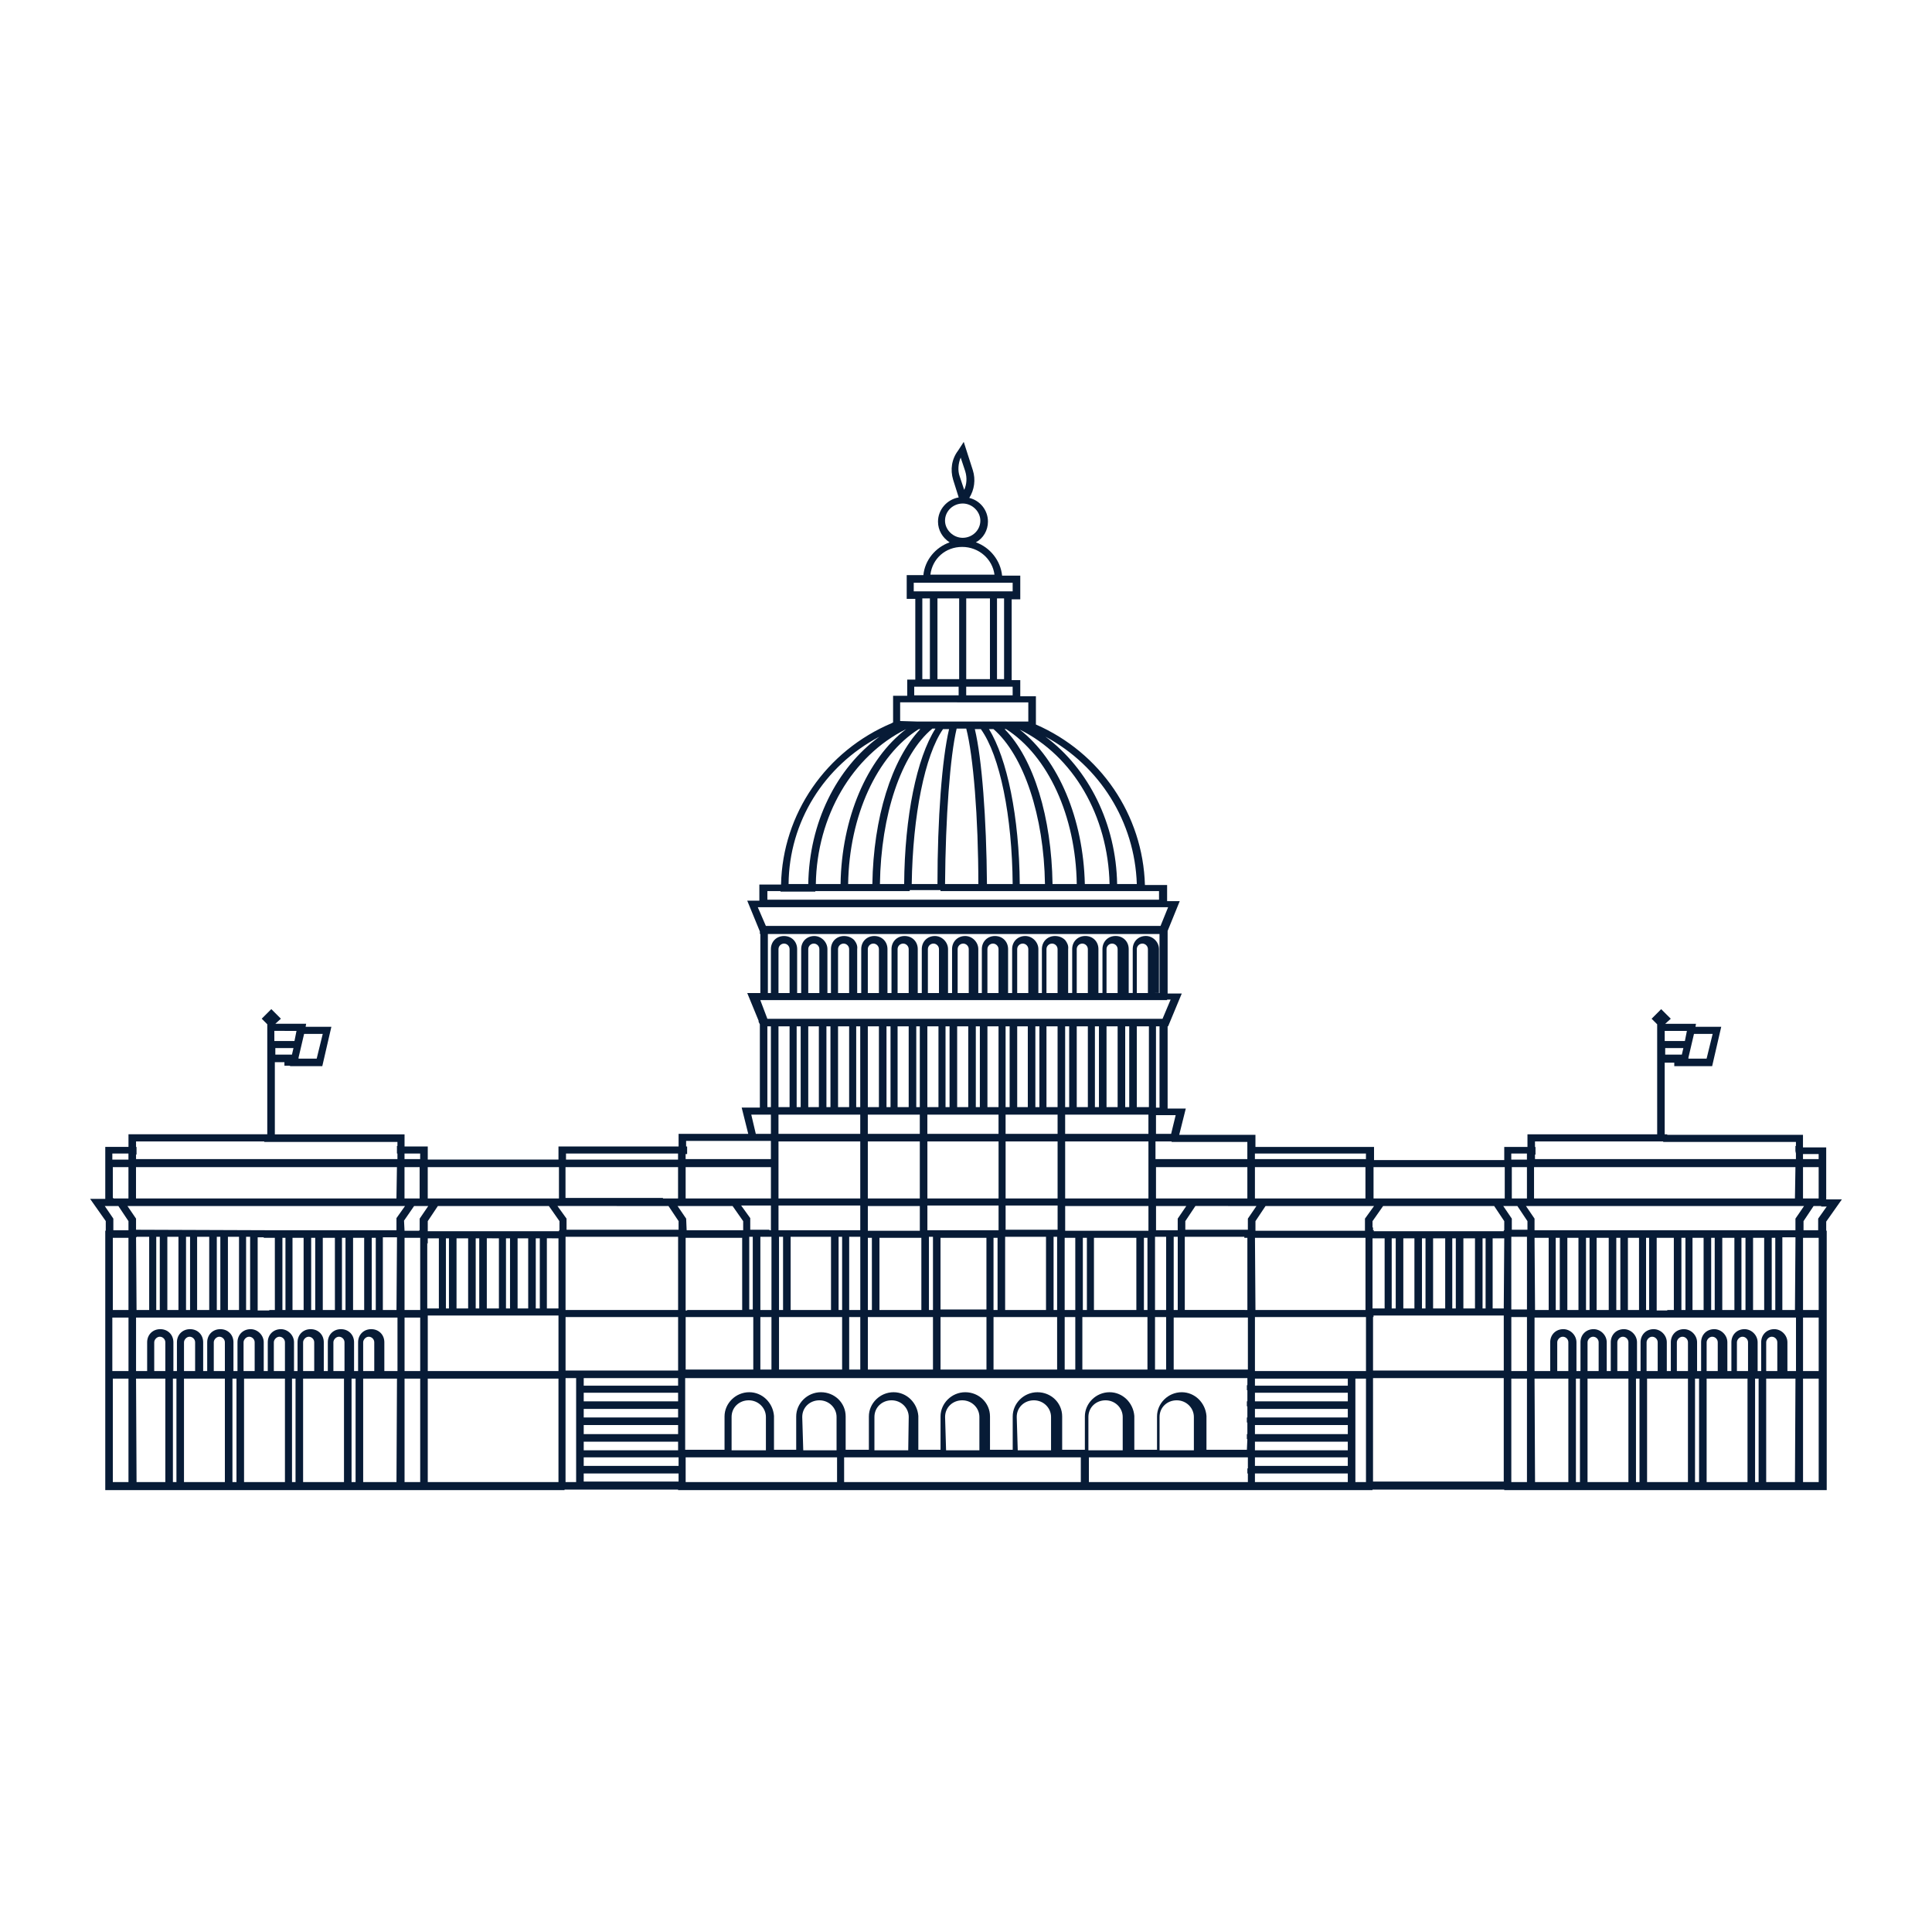 <svg xmlns="http://www.w3.org/2000/svg" width="350" height="350" viewBox="0.5 404.5 350 350"><path fill="#071B36" d="M52.94 597.562h-.915v-.64H50.29v13.075h23.497v2.193h4.206v2.377h23.68v-2.377h21.76v-2.285h12.617l-1.188-4.754h3.292v-15.085l-.274-.55h.09l-2.102-5.12h2.377v-10.697h-.09v-.457l-2.287-5.575h2.194v-2.926h3.93c.275-12.802 8.138-24.23 20.115-29.26.09-.092.09-.092.183-.092v-4.846h2.56v-2.926h1.463v-14.63h-1.555v-4.296h3.018c.273-2.742 2.193-5.027 4.754-5.94-1.28-.825-2.104-2.196-2.104-3.75 0-2.194 1.646-4.024 3.75-4.39l-1.007-3.2c-.55-1.83-.275-3.75.913-5.304l1.006-1.554 1.645 5.12c.55 1.737.273 3.563-.64 5.028 1.92.457 3.382 2.192 3.382 4.297 0 1.553-.822 3.016-2.192 3.748 2.562.914 4.48 3.293 4.754 6.033h3.292v4.3h-1.558v14.626h1.558v2.926h2.834v5.12c11.703 5.12 19.383 16.366 19.748 29.075h4.02v2.926h2.286l-2.193 5.396v11.337h2.562l-2.47 5.942h-.093v14.902h3.29l-1.187 4.754h13.807v2.196h21.484v2.377h23.59v-2.377h4.206v-2.285h23.498V590.06l-1.006-1.006 1.734-1.737 1.738 1.737-1.007.914h5.575l-.092.55h4.664l-1.646 7.13h-6.861v-.64h-1.734v12.983h.457v.09h24.594v2.286h4.208v9.416h2.835l-2.834 4.02v1.647h.092v46.993h-58.424v-.092h-23.862v.093H123.342v-.092H102.77v.093h-83.2V627.45h.09v-1.74l-2.833-4.02h2.743v-9.418h4.206v-2.285H48.92v-19.933l-1.007-1.006 1.737-1.737 1.737 1.738-1.006.914H55.96l-.092.55h4.663l-1.645 7.13h-5.76m274.01 75.35h2.836v-18.745h-2.835v18.744zm-1.463 0l.092-18.745h-5.303v18.744h5.212zm-7.223 0h.64v-18.745h-.64v18.744zm-8.778 0h7.406v-18.745h-7.406v18.744zm-2.102 0h.73v-18.745h-.73v18.744zm-4.937 0h3.656v-18.745h-7.405v18.744h3.748zm-5.76 0h.64v-18.745h-.64v18.744zm-8.777 0h7.406v-18.745h-7.406v18.744zm-2.104 0h.73v-18.745h-.73v18.744zm-7.406 0h6.035v-18.745h-6.124l.09 18.744zm-4.297 0h2.833v-18.745h-2.834v18.744zm-28.25 0h1.92v-18.745h-1.92v18.744zm-18.196 0h16.822v-1.557h-16.822v1.556zm-30.08 0h28.8v-1.557h-.09v-.914h.09v-2.01h-28.8v4.48zm-44.343 0h42.88v-4.48h-42.88v4.48zm-28.708 0h27.428v-4.48h-27.428v4.48zm-21.76 0h1.92v-18.835h-1.92v18.834zm-24.96 0h23.68v-18.745h-23.68v18.744zm-4.204 0h2.834v-18.745h-2.834v18.744zm-1.463 0l.09-18.745h-6.124v18.744h6.035zm-8.138 0h.73v-18.745h-.73v18.744zm-8.777 0h7.406v-18.745H55.41v18.744zm-2.012 0h.64v-18.745h-.64v18.744zm-4.113 0h2.834v-18.745h-7.407v18.744h4.572zm-6.676 0h.73v-18.745h-.73v18.744zm-8.777 0h7.406v-18.745h-7.407v18.744zm-2.01 0h.64v-18.745h-.64v18.744zm-6.584 0h5.21v-18.745h-5.303l.092 18.744zm-4.3 0h2.835v-18.745H20.94v18.744zm228.298-.093h23.68v-18.743h-23.68V672.9zm-142.993 0h17.188v-1.465h-17.188v1.464zm121.6-2.835h16.82v-1.556h-16.82v1.555zm-121.6 0h17.188v-1.556h-17.188v1.555zm121.6-2.834h16.82v-1.554h-16.82v1.555zm-1.464 0l.093-2.01h-.092v-.915h.093V662.2h-.092v-.913h.093v-2.012h-.092v-.914h.093v-2.012h-.092v-.914h.093v-1.278h-101.85v12.98h7.13v-6.034c0-2.377 2.012-4.39 4.48-4.39 2.378 0 4.298 1.92 4.48 4.298v6.127h4.023v-6.035c0-2.377 2.012-4.39 4.48-4.39 2.47 0 4.48 1.92 4.48 4.39v6.035h4.206v-6.035c0-2.377 2.01-4.39 4.48-4.39 2.377 0 4.298 1.92 4.48 4.298v6.127h4.022v-6.034c0-2.378 2.012-4.39 4.48-4.39 2.467 0 4.48 1.92 4.48 4.39v6.034h4.114v-6.034c0-2.378 2.01-4.39 4.48-4.39 2.47 0 4.48 1.92 4.48 4.39v6.034h4.112v-6.034c0-2.378 2.012-4.39 4.48-4.39 2.376 0 4.296 1.92 4.48 4.3v6.124h4.112v-6.034c0-2.377 2.012-4.39 4.48-4.39 2.376 0 4.296 1.92 4.478 4.3v6.124h7.313v.093h.008zm-15.724 0h6.125v-6.033c0-1.646-1.37-3.02-3.108-3.02-1.736 0-3.107 1.282-3.107 3.02v6.034h.09zm-12.892 0h6.125v-6.033c0-1.646-1.372-3.02-3.105-3.02-1.738 0-3.11 1.282-3.11 3.02v6.034h.09zm-12.89 0h6.032v-6.033c0-1.646-1.37-3.02-3.107-3.02-1.74 0-3.11 1.282-3.11 3.02l.183 6.034zm-12.983 0h6.034v-6.033c0-1.646-1.37-3.02-3.107-3.02s-3.108 1.282-3.108 3.02l.18 6.034zm-6.857 0l.09-6.033c0-1.646-1.37-3.02-3.107-3.02s-3.107 1.282-3.107 3.02v6.034h6.123zm-19.017 0h6.034v-6.033c0-1.646-1.372-3.02-3.108-3.02-1.737 0-3.11 1.282-3.11 3.02l.184 6.034zm-12.892 0h6.126v-6.033c0-1.646-1.372-3.02-3.11-3.02-1.736 0-3.107 1.282-3.107 3.02v6.034h.09zm-26.88 0h17.098v-1.554h-17.097v1.555zm121.6-2.924h16.822v-1.646h-16.822v1.646zm-121.6 0h17.098v-1.646h-17.097v1.646zm121.6-3.018h16.822v-1.555h-16.822v1.555zm-121.6 0h17.098v-1.555h-17.097v1.555zm121.6-2.926h16.822v-1.556h-16.822v1.556zm-121.6 0h17.098v-1.556h-17.097v1.556zm121.6-2.834h16.822v-1.28h-16.822v1.28zm-121.6 0h17.098v-1.37h-17.097v1.37zm220.89-2.652h2.837v-9.69h-2.835v9.69zm-3.29 0h2.015v-9.69h-47.362v9.69h2.836v-5.21c0-1.372 1.004-2.378 2.377-2.378 1.28 0 2.378 1.098 2.378 2.377v5.21h.73v-5.21c0-1.37 1.007-2.377 2.378-2.377 1.28 0 2.377 1.098 2.377 2.377v5.21h.73v-5.21c0-1.37 1.006-2.377 2.377-2.377 1.28 0 2.377 1.098 2.377 2.377v5.21h.643v-5.21c0-1.37 1.006-2.377 2.377-2.377 1.277 0 2.377 1.098 2.377 2.377v5.21h.73v-5.21c0-1.37 1.006-2.377 2.377-2.377 1.28 0 2.378 1.098 2.378 2.377v5.21h.73v-5.21c0-1.37 1.006-2.377 2.38-2.377 1.277 0 2.376 1.098 2.376 2.377v5.21h.73v-5.21c0-1.37 1.005-2.377 2.376-2.377 1.278 0 2.377 1.098 2.377 2.377v5.21h.642v-5.21c0-1.37 1.005-2.377 2.375-2.377 1.28 0 2.378 1.098 2.378 2.377v5.21h-.46zm-3.383 0h2.013v-5.21c0-.55-.457-1.007-1.006-1.007s-1.006.548-1.006 1.005v5.21zm-5.302 0h2.012v-5.21c0-.55-.457-1.007-1.006-1.007s-1.006.548-1.006 1.005v5.21zm-5.486 0h2.012v-5.21c0-.55-.457-1.007-1.006-1.007s-1.006.548-1.006 1.005v5.21zm-5.395 0h2.012v-5.21c0-.55-.458-1.007-1.007-1.007s-1.006.548-1.006 1.005v5.21zm-5.484 0h2.012v-5.21c0-.55-.457-1.007-1.006-1.007s-1.007.548-1.007 1.005v5.21zm-5.303 0h2.012v-5.21c0-.55-.46-1.007-1.006-1.007-.55 0-1.006.548-1.006 1.005v5.21zm-5.394 0h2.012v-5.21c0-.55-.457-1.007-1.006-1.007s-1.006.548-1.006 1.005v5.21zm-5.487 0h2.01v-5.21c0-.55-.456-1.007-1.005-1.007s-1.006.548-1.006 1.005v5.21zm-8.32 0h2.833v-9.783h-2.834v9.783zm-46.446 0h20.115v-9.783h-20.116v9.783zm-149.85 0h23.68V642.82h-23.68v10.056zm-4.206 0h2.834v-9.69h-2.834v9.69zm-4.116 0h2.834v-9.69h-47.36v9.69h2.01v-5.21c0-1.372 1.007-2.378 2.378-2.378 1.37 0 2.377 1.006 2.377 2.377v5.21h.64v-5.21c0-1.37 1.007-2.377 2.378-2.377 1.372 0 2.377 1.006 2.377 2.377v5.21h.73v-5.21c0-1.37 1.006-2.377 2.378-2.377s2.377 1.006 2.377 2.377v5.21h.73v-5.21c0-1.37 1.007-2.377 2.378-2.377 1.28 0 2.377 1.098 2.377 2.377v5.21h.73v-5.21c0-1.37 1.007-2.377 2.378-2.377 1.28 0 2.377 1.098 2.377 2.377v5.21h.64v-5.21c0-1.37 1.005-2.377 2.377-2.377s2.377 1.006 2.377 2.377v5.21h.73v-5.21c0-1.37 1.007-2.377 2.378-2.377 1.37 0 2.377 1.006 2.377 2.377v5.21h.73v-5.21c0-1.37 1.006-2.377 2.377-2.377s2.377 1.006 2.377 2.377v5.21h-.452zm-3.382 0h2.01v-5.21c0-.55-.456-1.007-1.005-1.007-.548 0-1.005.548-1.005 1.005v5.21zm-5.394 0h2.012v-5.21c0-.55-.458-1.007-1.006-1.007-.55 0-1.006.548-1.006 1.005v5.21zm-5.486 0h2.012v-5.21c0-.55-.457-1.007-1.006-1.007-.548 0-1.006.548-1.006 1.005v5.21zm-5.304 0h2.012v-5.21c0-.55-.458-1.007-1.006-1.007-.55 0-1.006.548-1.006 1.005v5.21zm-5.484 0h2.012v-5.21c0-.55-.457-1.007-1.006-1.007-.548 0-1.006.548-1.006 1.005v5.21zm-5.395 0h2.01v-5.21c0-.55-.456-1.007-1.004-1.007-.55 0-1.006.548-1.006 1.005v5.21zm-5.394 0h2.012v-5.21c0-.55-.457-1.007-1.006-1.007-.55 0-1.007.548-1.007 1.005v5.21zm-5.395 0h2.01v-5.21c0-.55-.456-1.007-1.004-1.007-.55 0-1.006.548-1.006 1.005v5.21zm-7.587 0h2.926v-9.69H20.85v9.69zm228.388-.092h23.68v-9.965H249.33v.27h-.092v9.694zm-146.285 0h20.39v-9.69h-20.39v9.69zm110.17-.18h13.44v-9.42h-13.44v9.42zm-3.383 0h2.012v-9.51h-2.012v9.51zm-13.074 0h11.703v-9.51h-11.794v9.51h.09zm-3.29 0h1.92v-9.51h-1.92v9.51zm-12.892 0h11.52v-9.51h-11.52v9.51zm-9.6 0h8.32v-9.51h-8.32v9.51zm-13.165 0h11.794v-9.51H157.72v9.51zm-3.385 0h2.012v-9.51h-2.012v9.51zm-12.71 0h11.43v-9.51h-11.43v9.51zm-3.38 0h2.01v-9.51h-2.01v9.51zm-13.533 0h12.25v-9.51h-12.25v9.51zm202.423-10.79h2.836V628.74h-2.835v13.073zm-1.463 0l.092-13.167h-2.377v13.166h2.285zm-4.205 0h.642V628.74h-.643v13.073zm-3.383 0h2.012V628.74h-2.012v13.073zm-2.104 0h.73V628.74h-.73v13.073zm-3.474 0h2.195V628.74h-2.194v13.073zm-2.01 0h.64V628.74h-.64v13.073zm-3.383 0h2.01V628.74h-2.01v13.073zm-2.01 0h.73V628.74h-.73v13.073zm-2.562 0h1.19V628.74h-3.107v13.166h1.92l-.002-.093zm-3.84 0h.55V628.74h-.55v13.073zm-3.29 0h2.012V628.74h-2.012v13.073zm-2.103 0h.732V628.74h-.733v13.073zm-3.567 0h2.195V628.74h-2.195v13.073zm-1.92 0h.64V628.74h-.64v13.073zm-3.382 0h2.013V628.74h-2.012v13.073zm-2.102 0h.73V628.74h-.73v13.073zm-3.75 0h2.47V628.74h-2.56l.09 13.073zm-50.65 0h19.933V628.74h-20.023l.09 13.073zm-1.92 0h.457V628.74h-.55v-.185h-10.788v13.258h10.88zm-12.893 0h.732v-13.26h-.732v13.26zm-3.383 0h2.012v-13.26h-2.012v13.26zm-2.01 0h.64V628.74h-.64v13.073zm-9.052 0h7.68V628.74h-7.68v13.073zm-2.012 0h.732V628.74h-.732v13.073zm-3.29 0h1.92V628.74h-1.92v13.073zm-2.013 0h.64v-13.26h-.64v13.26zm-8.777 0h7.406v-13.26h-7.406v13.26zm-2.102 0h.73V628.74h-.73v13.073zm-11.702 0h.73v-13.26h-.73v13.26zm-8.96 0h7.588V628.74h-7.588v13.073zm-2.103 0h.73V628.74h-.73v13.073zm-3.385 0h2.012v-13.26h-2.012v13.26zm-1.92 0h.64v-13.26h-.64v13.26zm-8.686 0h7.313v-13.26h-7.314v13.26zm-2.104 0h.73v-13.26h-.73v13.26zm-3.38 0h2.01v-13.26h-2.01v13.26zm-13.26 0h9.966V628.74h-10.24v13.166h.274v-.093zm-22.033 0h20.39v-13.26h-20.39v13.26zm-29.165 0h2.834V628.74h-2.834v13.073zm-1.463 0l.09-13.167h-2.56v13.166h2.47zm-4.48 0h.73V628.74h-.73v13.073zm-3.384 0h2.012V628.74h-2.01v13.073zm-2.01 0h.64V628.74h-.64v13.073zm-3.474 0h2.194V628.74h-2.194v13.073zm-2.103 0h.73V628.74h-.73v13.073zm-3.383 0h2.012V628.74H53.49v13.073zm-1.828 0h.55V628.74h-.55v13.073zm-2.377 0h1.006V628.74h-2.01v-.093H47.18v13.26h2.103v-.094zm-4.206 0h.73v-13.26h-.73v13.26zm-3.292 0h2.01v-13.26h-2.01v13.26zm-2.013 0h.64v-13.26h-.64v13.26zm-3.566 0h2.193v-13.26H36.21v13.26zm-2.01 0h.73v-13.26h-.73v13.26zm-3.385 0h2.012v-13.26h-2.012v13.26zm-2.01 0h.64v-13.26h-.64v13.26zm-3.566 0h2.285v-13.26H25.24v.093h-.093l.092 13.166zm-4.3 0h2.835V628.74H20.94v13.073zm253.35-.092h2.833v-13.166h-2.834v13.166zm-103.405 0h8.318V628.74h-8.318v12.982zm-34.653 0h.64v-13.166h-.64v13.166zm136.686-.182l.092-12.71h-2.104v12.71h2.012zm-3.84 0h.55v-12.71h-.55v12.71zm-3.474 0h2.104v-12.71h-2.104v12.71zm-2.012 0h.64v-12.71h-.64v12.71zm-3.473 0h2.192v-12.71h-2.193v12.71zm-2.015 0h.64v-12.71h-.64v12.71zm-3.38 0h2.012v-12.71h-2.012v12.71zm-2.104 0h.73v-12.71h-.73v12.71zm-3.474 0h2.192v-12.71h-2.192v12.71zm-149.577 0h2.102v-12.71H99.57v12.71zm-2.01 0h.73v-12.71h-.73v12.71zm-3.292 0h1.92v-12.71h-1.92v12.71zm-2.104 0h.73v-12.71h-.73v12.71zm-3.475 0h2.193v-12.71H88.69v12.71zm-2.01 0h.64v-12.71h-.64v12.71zm-3.475 0h2.103v-12.71h-2.103v12.71zm-1.92 0h.548v-12.71h-.548v12.71zm-3.384 0h2.104v-12.71h-2.01v1.007l-.092-.184v11.887zm193.006-13.99h2.012v-.182h.092v-1.646l-1.828-2.742h-20.115l-1.92 2.742v1.19l.095-.093v.548h.182l-.09.182h21.572zm-173.347 0h4.205v-.182h.09v-1.646l-1.92-2.742H79.823l-1.83 2.742v1.828H97.56zm130.284-.09h19.932v-2.195l1.646-2.285h-19.656l-1.828 2.742v1.738h-.094zm-34.377 0h15.086v-4.48h-15.086v4.48zm-35.748 0h9.416v-4.48h-9.417v4.48zm-83.932 0h2.65v-.092h.092v-2.104l1.554-2.285h-2.56l-1.828 2.65.092 1.83zm253.347-.092h2.744v-2.104l1.554-2.192h-1.006v-.093h-1.373l-1.826 2.74v1.647h-.095zm-24.502 0h23.13v-2.104l1.56-2.285h-50.38l1.555 2.284v2.104h24.135zm-92.71 0h3.933v-2.104l1.556-2.285h-5.484v4.39h-.004zm-41.417 0H181.4v-4.48h-12.894v4.48zm-26.97 0h14.812v-4.48h-14.812v4.48zm-1.646 0h.274v-4.48h-5.394l1.646 2.285v2.104h3.474v.09zm-14.994 0h10.24v-1.646l-1.92-2.742h-9.965l1.555 2.285.09 2.103zm-75.61 0h23.04v-2.195l1.553-2.193H23.592l1.554 2.285v2.013l24.138.09zm-28.253 0h2.743v-1.646l-1.83-2.742H19.48l1.553 2.285v2.103zm253.348-.092h2.835v-1.556l-1.828-2.742h-2.56l1.554 2.285v2.013zm-59.153 0h11.336v-2.013l1.558-2.285H217.06l-1.828 2.742v1.556h-.003zm-32.55 0h9.42v-4.39h-9.42v4.39zm-79.54 0h20.296v-1.556l-1.83-2.742H101.49l1.646 2.285v2.013zm226.742-5.668h.09v-5.67h-2.835v5.67h2.744zm-4.208 0l.092-5.67h-47.356v5.67h47.264zm-51.29 0h2.74v-5.67h-2.74v5.67zm-4.114 0h2.834v-5.67H249.33v5.67h20.938zm-25.235 0h2.834v-5.67h-20.023v5.67h17.19zm-19.017 0h.457v-5.67h-16.55v5.67h16.093zm-32.55 0h15.087v-10.332h-15.086v10.332zm-10.788 0h9.418v-10.332h-9.418v10.332zm-14.172 0H181.4v-10.332h-12.894v10.332zm-10.787 0h9.416v-10.332h-9.417v10.332zm-16.184 0h14.812v-10.332h-14.812v10.332zm-2.194 0h.823v-5.67h-15.45v5.67h14.627zm-18.743 0h2.742v-5.67h-20.39v5.577H120.6v.093zm-21.58 0h2.744v-5.67h-23.77v5.67H99.02zm-22.582 0h.09v-5.67h-2.742v5.67h2.652zm-4.113 0l.09-5.67h-47.27v5.67h47.18zm-51.292 0h2.743v-5.67H20.94v5.577h.092v.093zm253.256-7.04h2.833v-1.098h-2.834v1.097zm-171.247 0h20.297v-1.098h-20.297v1.097zm-82.192 0h2.926v-1.098H20.85v1.097zm306.285-.092h2.836v-.914h-2.835v.914zm-48.64 0h47.36v-1.004l-.093-.46v-.913h.093v-.73h-24.047v-.092h-23.224v1.006h.093v1.37h-.093v.822h-.088zm-50.65 0h20.114v-1.004h-20.116v1.004zm-17.92 0h16.548v-3.104h-13.715v-.094h-2.926v3.198h.092zm-85.213 0h15.45v-3.29h-15.36v1.005h.184v1.372h-.274v.914zm-50.924 0h2.834v-1.004h-2.834v1.004zm-48.642 0h47.36v-1.004h-.09V612.1h.09v-.73H48.37v-.094H25.146v1.006h.09v1.37h-.09v.824zm184.778-4.57h2.742l.824-3.385h-3.566v3.385zm-16.457 0h15.086v-3.477h-15.086v3.475zm-10.79 0h9.42v-3.477h-9.42v3.475zm-14.17 0h12.892v-3.477h-12.894v3.475zm-10.788 0h9.416v-3.477h-9.417v3.475zm-16.184 0h14.812v-3.477h-14.812v3.475zm-4.115 0h2.744v-3.477H136.6l.82 3.475zm72.504-4.755h.64v-14.72h-.64v14.72zm-3.475-.09h2.192v-14.63h-2.193v14.63zm-2.102 0h.73v-14.63h-.73v14.63zm-3.383 0h2.01v-14.63h-2.01v14.63zm-2.104 0h.73v-14.63h-.73v14.63zm-3.292 0h2.012v-14.63h-2.012v14.63zm-2.1 0h.73v-14.63h-.73v14.63zm-3.384 0h2.012v-14.63h-2.012v14.63zm-2.012 0h.73v-14.63h-.73v14.63zm-3.29 0h1.92v-14.63h-1.92v14.63zm-2.104 0h.732v-14.63h-.732v14.63zm-3.29 0h2.01v-14.63h-2.01v14.63zm-2.105 0h.732v-14.63h-.732v14.63zm-3.383 0h2.012v-14.63H173.9v14.63zm-2.102 0h.73v-14.63h-.73v14.63zm-3.292 0h2.012v-14.63h-2.012v14.63zm-2.01 0h.64v-14.63h-.64v14.63zm-3.383 0h2.01v-14.63h-2.01v14.63zm-2.01 0h.73v-14.63h-.73v14.63zm-3.384 0h2.01v-14.63h-2.01v14.63zm-2.104 0h.73v-14.63h-.73v14.63zm-3.29 0h2.01v-14.63h-2.01v14.63zm-2.104 0h.73v-14.63h-.73v14.63zm-3.292 0h1.92v-14.63h-1.92v14.63zm-2.102 0h.73v-14.63h-.73v14.63zm-3.292 0h2.01v-14.63h-2.01v14.63zm-2.013 0h.64v-14.63h-.64v14.63zm167.315-8.778h2.834l1.098-4.48h-3.383l-1.006 4.297v.184l.458-.002zm-251.795 0h2.834l1.097-4.48H55.59l-1.005 4.297v.184l.458-.002zm247.04-.732h3.108l.275-1.188h-3.293v1.188h-.088zm-251.793 0h3.108l.274-1.188H50.38v1.188h-.09zm255.45-2.467l.365-1.83h-4.02v1.83h3.655zm-251.885 0l.366-1.83H50.2v1.83h3.657zm85.668-4.023h71.59l1.463-3.475h-.64v.092h-73.693l1.28 3.383zm70.217-4.664h.822v-10.694h-70.947v10.694h.548v-7.952c0-1.37 1.006-2.378 2.377-2.378s2.377 1.007 2.377 2.378v7.952h.73v-7.952c0-1.37 1.007-2.378 2.378-2.378 1.28 0 2.377 1.1 2.377 2.378v7.952h.64v-7.952c0-1.37 1.006-2.378 2.377-2.378.73 0 1.37.273 1.828.73.366.457.64 1.006.548 1.646v7.952h.73v-7.952c0-1.37 1.007-2.378 2.378-2.378 1.37 0 2.377 1.007 2.377 2.378v7.952h.73v-7.952c0-1.37 1.007-2.378 2.378-2.378 1.373 0 2.377 1.007 2.377 2.378v7.952h.73v-7.952c0-1.37 1.006-2.378 2.378-2.378 1.28 0 2.377 1.097 2.377 2.378v7.952h.73v-7.952c0-1.37 1.005-2.378 2.378-2.378 1.28 0 2.375 1.097 2.375 2.378v7.952h.643v-7.952c0-1.37 1.006-2.378 2.377-2.378s2.377 1.007 2.377 2.378v7.952h.732v-7.952c0-1.37 1.006-2.378 2.377-2.378 1.276 0 2.376 1.097 2.376 2.378v7.952h.64v-7.952c0-1.37 1.005-2.378 2.378-2.378.73 0 1.37.273 1.828.73.365.457.64 1.006.55 1.645v7.952h.73v-7.953c0-1.37 1.005-2.378 2.376-2.378s2.377 1.007 2.377 2.377v7.952h.73v-7.953c0-1.37 1.006-2.378 2.377-2.378s2.377 1.007 2.377 2.377v7.952h.73v-7.953c0-1.37 1.006-2.378 2.377-2.378 1.28 0 2.377 1.1 2.377 2.377v7.952h-.728v.003h.004zm-3.29 0h2.01v-7.952c0-.55-.456-1.007-1.005-1.007s-1.006.457-1.006 1.007v7.952zm-5.485 0h2.01v-7.952c0-.55-.457-1.007-1.006-1.007-.548 0-1.005.457-1.005 1.007v7.952zm-5.397 0h2.012v-7.952c0-.55-.457-1.007-1.004-1.007-.55 0-1.008.457-1.008 1.007v7.952zm-5.484 0h2.012v-7.952c0-.55-.457-1.007-1.006-1.007s-1.006.457-1.006 1.007v7.952zm-5.303 0h2.013v-7.952c0-.55-.457-1.007-1.006-1.007s-1.006.457-1.006 1.007v7.952zm-5.393 0h2.012v-7.952c0-.55-.458-1.007-1.007-1.007s-1.006.457-1.006 1.007v7.952zm-5.394 0h2.01v-7.952c0-.55-.456-1.007-1.004-1.007-.55 0-1.007.457-1.007 1.007v7.952zm-5.393 0h2.01v-7.952c0-.55-.457-1.007-1.006-1.007-.547 0-1.004.457-1.004 1.007v7.952zm-5.487 0h2.01v-7.952c0-.55-.456-1.007-1.004-1.007-.55 0-1.007.457-1.007 1.007v7.952zm-5.394 0h2.01v-7.952c0-.55-.456-1.007-1.005-1.007-.548 0-1.006.457-1.006 1.007v7.952zm-5.395 0h2.01v-7.952c0-.55-.456-1.007-1.004-1.007s-1.005.457-1.005 1.007v7.952zm-5.395 0h2.012v-7.952c0-.55-.457-1.007-1.006-1.007-.548 0-1.006.457-1.006 1.007v7.952zm-5.394 0h2.01v-7.952c0-.55-.456-1.007-1.004-1.007-.55 0-1.006.457-1.006 1.007v7.952zm-2.286-12.16h71.497l1.373-3.385h-74.333l1.463 3.385zm.183-4.755h71.04v-1.552h-39.588v-.184h-5.576v.184h-17.1v.09h-6.31v-.09h-2.376v1.553h-.09zm63.452-2.833h3.564c-.366-11.245-6.675-21.395-16.55-26.696 7.864 5.852 12.8 15.82 12.985 26.697zm-5.852 0h4.48c-.273-12.342-6.583-23.223-16.273-27.977 7.037 5.485 11.518 16.184 11.793 27.977zm-5.85 0h4.388c-.183-12.342-5.212-23.223-12.8-28.065h-.272c5.3 5.392 8.5 15.997 8.684 28.065zm-5.76 0h4.388c-.183-12.342-3.84-23.312-9.325-28.065h-.82c3.29 5.303 5.482 15.906 5.577 28.065h.18zm-6.128 0h4.664c-.093-12.252-2.288-23.223-5.763-28.065H177.1c1.28 5.3 2.103 16.18 2.195 28.065zm-7.588 0h6.034c0-12.065-.913-23.223-2.192-28.16h-1.737c-1.188 4.938-2.012 16.092-2.103 28.16zm-6.035 0h4.663c0-11.793.823-22.674 2.103-28.065h-1.097c-3.29 4.75-5.485 15.632-5.668 28.065zm-5.76 0h4.39c.09-12.252 2.286-22.854 5.67-28.16h-.55c-5.67 4.664-9.326 15.635-9.51 28.16zm-1.37 0c.183-11.977 3.474-22.582 8.687-28.065h-.275c-7.588 4.754-12.617 15.725-12.8 28.065h4.387zm-5.76 0c.183-11.885 4.754-22.674 11.886-28.065-9.783 4.846-16.183 15.813-16.366 28.065h4.48zm-9.417 0h3.565c.183-11.06 5.03-20.938 12.892-26.696-10.057 5.303-16.366 15.45-16.457 26.697zm39.04-29.44h4.388v-3.474H163.57v3.383l3.017.092h15.817zm-6.858-4.753h8.412V528.9h-8.413v1.554zm-9.418 0h8.045V528.9h-8.046v1.554zm14.993-2.926h1.28v-14.63h-1.28v14.63zm-5.576 0h4.297v-14.63h-4.297v14.63zm-5.212 0h3.933v-14.63h-3.933v14.63zm-2.742 0h1.372v-14.63h-1.372v14.63zm-1.554-15.908h17.92v-1.555h-17.92v1.555zm3.017-3.017h11.61c-.366-2.834-2.835-5.028-5.853-5.028-3.016-.002-5.393 2.102-5.757 5.028zm5.85-12.89c-1.736 0-3.2 1.37-3.2 3.106 0 1.645 1.464 3.107 3.2 3.107 1.737 0 3.2-1.373 3.2-3.108-.002-1.647-1.464-3.108-3.2-3.108zm-.55-4.94l.824 2.468c.458-1.003.55-2.192.183-3.382l-.822-2.468c-.457 1.097-.547 2.38-.183 3.384z"/></svg>